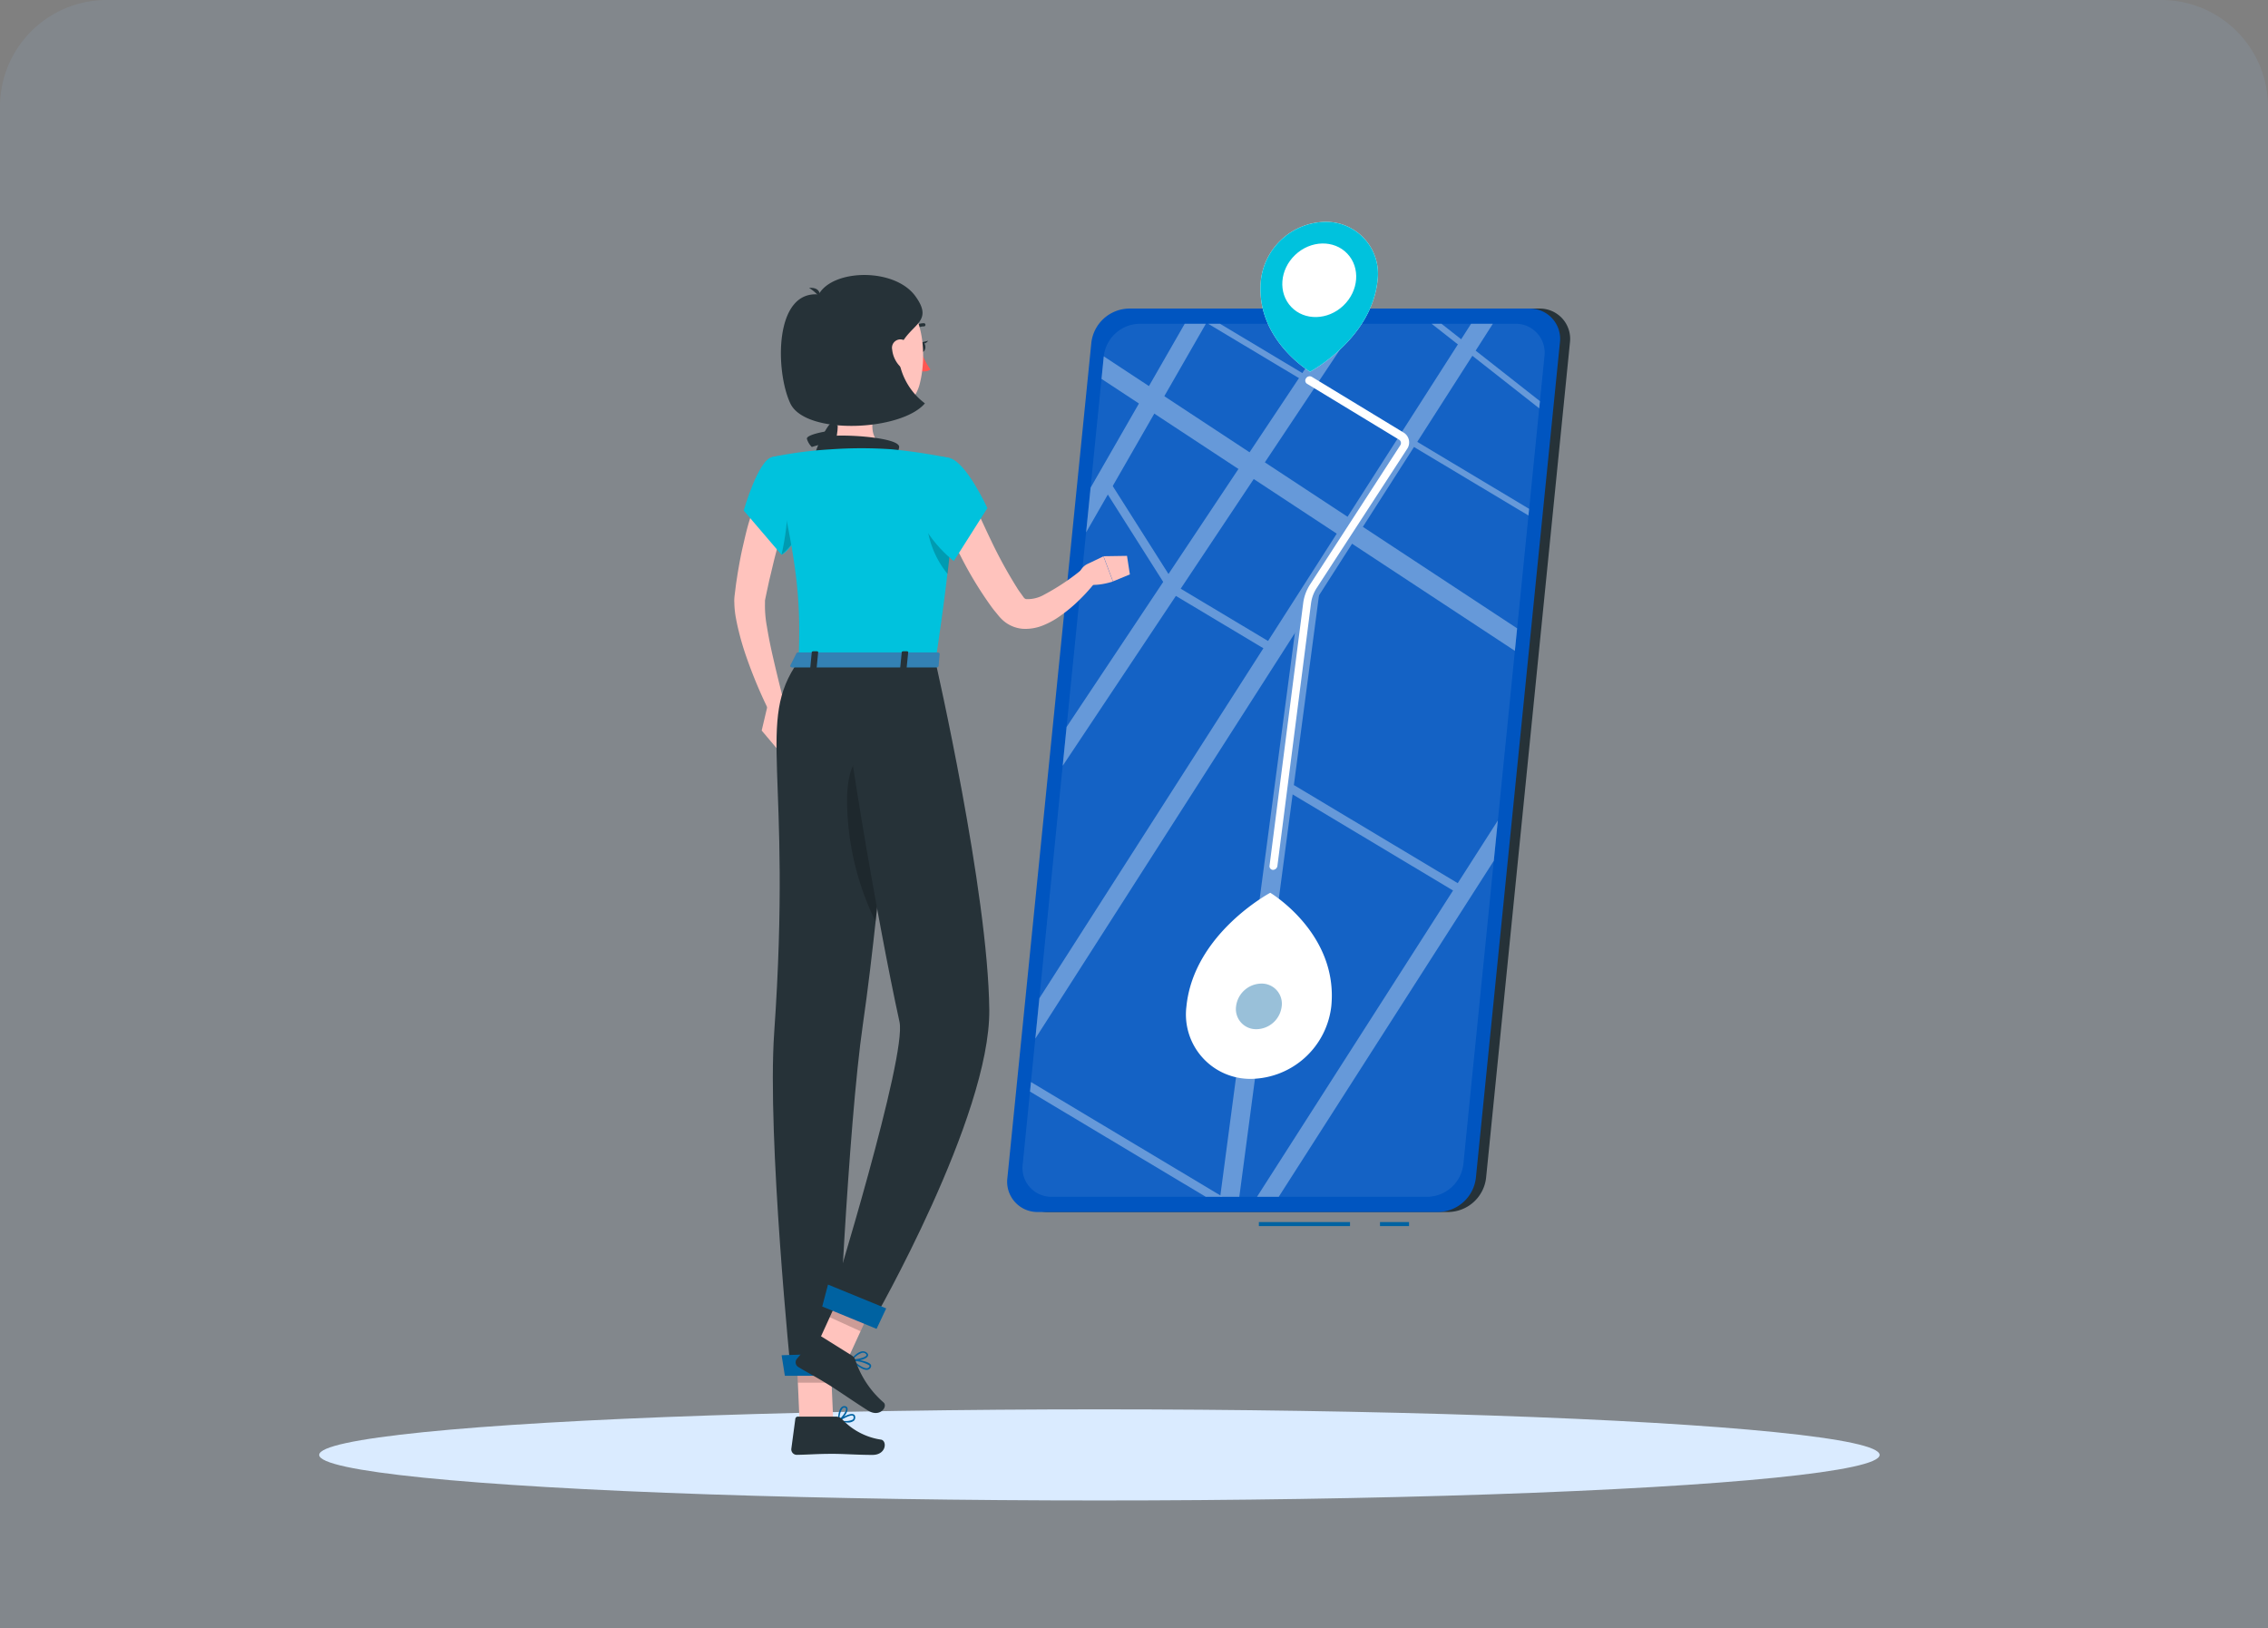 <?xml version="1.0" encoding="UTF-8" ?>
<svg xmlns="http://www.w3.org/2000/svg" xmlns:xlink="http://www.w3.org/1999/xlink" width="170" height="122" viewBox="0 0 170 122">
  <rect x="0" y="0" width="170" height="122" fill="#808080" stroke="none"/>
  <defs>
    <clipPath id="clip-path">
      <path id="Tracé_1722" data-name="Tracé 1722" d="M261.256,200.637H233.085a2.16,2.16,0,0,1-2.184-2.428l6.078-60.562a2.754,2.754,0,0,1,2.672-2.428h28.171a2.166,2.166,0,0,1,2.187,2.428l-6.081,60.562A2.754,2.754,0,0,1,261.256,200.637Z" transform="translate(-230.884 -135.219)" fill="#fff" opacity="0.2"/>
    </clipPath>
  </defs>
  <g id="Groupe_543" data-name="Groupe 543" transform="translate(-32 -367)">
    <path id="Rectangle_881" data-name="Rectangle 881" d="M8,0H162a8,8,0,0,1,8,8V122a0,0,0,0,1,0,0H0a0,0,0,0,1,0,0V8A8,8,0,0,1,8,0Z" transform="translate(32 367)" fill="rgba(157,200,255,0.1)"/>
    <g id="Navigation-rafiki" transform="translate(39.813 312.859)">
      <g id="freepik--Shadow--inject-134" transform="translate(16.113 159.749)">
        <ellipse id="freepik--path--inject-134" cx="58.481" cy="3.414" rx="58.481" ry="3.414" fill="#daebff"/>
      </g>
      <g id="freepik--Navigation--inject-134" transform="translate(67.678 70.765)">
        <path id="Tracé_1707" data-name="Tracé 1707" d="M261.938,199.138H231.909a2.268,2.268,0,0,1-2.289-2.549l6.283-62.6a2.893,2.893,0,0,1,2.8-2.549h30.029a2.271,2.271,0,0,1,2.292,2.549l-6.286,62.6a2.889,2.889,0,0,1-2.8,2.549Z" transform="translate(-228.839 -124.942)" fill="#263238"/>
        <rect id="Rectangle_173" data-name="Rectangle 173" width="6.832" height="0.302" transform="translate(18.869 74.95)" fill="#0062a1"/>
        <rect id="Rectangle_174" data-name="Rectangle 174" width="2.178" height="0.302" transform="translate(27.947 74.95)" fill="#0062a1"/>
        <path id="Tracé_1708" data-name="Tracé 1708" d="M259.408,199.138H229.379a2.268,2.268,0,0,1-2.289-2.549l6.295-62.6a2.893,2.893,0,0,1,2.8-2.549h30.029a2.271,2.271,0,0,1,2.292,2.549l-6.3,62.6A2.893,2.893,0,0,1,259.408,199.138Z" transform="translate(-227.072 -124.942)" fill="#0055c0"/>
        <g id="Groupe_470" data-name="Groupe 470" transform="translate(1.15 7.637)" opacity="0.4">
          <path id="Tracé_1709" data-name="Tracé 1709" d="M261.256,200.637H233.085a2.16,2.16,0,0,1-2.184-2.428l6.078-60.562a2.754,2.754,0,0,1,2.672-2.428h28.171a2.166,2.166,0,0,1,2.187,2.428l-6.081,60.562A2.754,2.754,0,0,1,261.256,200.637Z" transform="translate(-230.884 -135.219)" fill="#fff" opacity="0.2"/>
          <g id="Groupe_469" data-name="Groupe 469" clip-path="url(#clip-path)">
            <path id="Tracé_1710" data-name="Tracé 1710" d="M184.414,161.62l-1.234-.612L214.8,105.95l1.234.612Z" transform="translate(-197.569 -114.778)" fill="#fff"/>
            <path id="Tracé_1711" data-name="Tracé 1711" d="M203.676,172.37l-1.176-.706,35.332-53.025,1.179.706Z" transform="translate(-211.061 -123.641)" fill="#fff"/>
            <path id="Tracé_1712" data-name="Tracé 1712" d="M216.654,183.872l-1.194-.682,41.545-64.89,1.194.682Z" transform="translate(-220.112 -123.403)" fill="#fff"/>
            <path id="Tracé_1713" data-name="Tracé 1713" d="M278.957,252.409l-1.427-.045,6.7-50.563,1.517-.63Z" transform="translate(-263.461 -181.278)" fill="#fff"/>
            <path id="Tracé_1714" data-name="Tracé 1714" d="M259.631,250.535l-1.191-.682,41.545-64.893,1.194.682Z" transform="translate(-250.129 -169.957)" fill="#fff"/>
            <path id="Tracé_1715" data-name="Tracé 1715" d="M231,133.242l.878-1.222,58.87,38.725-.875,1.219Z" transform="translate(-230.965 -132.985)" fill="#fff"/>
            <path id="Tracé_1716" data-name="Tracé 1716" d="M237.28,110.55l.253-.38,60.577,36.258-.25.377Z" transform="translate(-235.351 -117.725)" fill="#fff"/>
            <path id="Tracé_1717" data-name="Tracé 1717" d="M267.32,200.57l.359-.54,7.547,4.515-.359.54Z" transform="translate(-256.33 -180.482)" fill="#fff"/>
            <path id="Tracé_1718" data-name="Tracé 1718" d="M297.15,250.37l.362-.54,13.03,7.8-.362.543Z" transform="translate(-277.163 -215.261)" fill="#fff"/>
            <path id="Tracé_1719" data-name="Tracé 1719" d="M224.36,319.7l.359-.543,17.358,10.388-.359.543Z" transform="translate(-226.328 -263.68)" fill="#fff"/>
            <path id="Tracé_1720" data-name="Tracé 1720" d="M250.94,174.978l.537-.368,4.693,7.4-.537.368Z" transform="translate(-244.891 -162.729)" fill="#fff"/>
            <path id="Tracé_1721" data-name="Tracé 1721" d="M262.41,79.293l.29-.353,55.257,43.412-.29.35Z" transform="translate(-252.901 -95.915)" fill="#fff"/>
          </g>
        </g>
        <path id="Tracé_1723" data-name="Tracé 1723" d="M282.4,285.095a6.144,6.144,0,0,1-5.975,5.429,4.826,4.826,0,0,1-4.883-5.429c.549-5.465,6.283-8.515,6.283-8.515S282.949,279.629,282.4,285.095Z" transform="translate(-258.103 -226.305)" fill="#fff"/>
        <path id="Tracé_1724" data-name="Tracé 1724" d="M287.35,300.849a1.933,1.933,0,0,1-1.882,1.707,1.508,1.508,0,0,1-1.538-1.707,1.936,1.936,0,0,1,1.882-1.71,1.508,1.508,0,0,1,1.538,1.71Z" transform="translate(-266.771 -242.059)" fill="#0062a1" opacity="0.4"/>
        <path id="Tracé_1725" data-name="Tracé 1725" d="M292.529,185.247h0a.271.271,0,0,1-.262-.3l2.525-19.69a3.363,3.363,0,0,1,.522-1.406l6.756-10.421a.3.3,0,0,0-.075-.41l-6.919-4.2a.284.284,0,0,1-.069-.41.323.323,0,0,1,.422-.115l6.916,4.2a.863.863,0,0,1,.226,1.225L295.8,164.131a2.741,2.741,0,0,0-.419,1.131l-2.522,19.693A.344.344,0,0,1,292.529,185.247Z" transform="translate(-272.601 -136.688)" fill="#fff"/>
        <path id="Tracé_1726" data-name="Tracé 1726" d="M290.053,114.272a4.944,4.944,0,0,1,4.811-4.373,3.888,3.888,0,0,1,3.936,4.373c-.443,4.4-5.064,6.856-5.064,6.856S289.609,118.675,290.053,114.272Z" transform="translate(-271.033 -109.897)" fill="#fff"/>
        <path id="Tracé_1727" data-name="Tracé 1727" d="M290.053,114.272a4.944,4.944,0,0,1,4.811-4.373,3.888,3.888,0,0,1,3.936,4.373c-.443,4.4-5.064,6.856-5.064,6.856S289.609,118.675,290.053,114.272Z" transform="translate(-271.033 -109.897)" fill="#00c2dd"/>
        <ellipse id="Ellipse_530" data-name="Ellipse 530" cx="2.899" cy="2.621" rx="2.899" ry="2.621" transform="translate(19.488 4.476) rotate(-43.56)" fill="#fff"/>
      </g>
      <g id="freepik--Character--inject-134" transform="translate(47.217 74.746)">
        <path id="Tracé_1728" data-name="Tracé 1728" d="M163.457,178.34c-.094.25-.2.573-.3.866s-.193.6-.3.9c-.187.6-.368,1.231-.531,1.855s-.3,1.255-.458,1.885l-.205.95-.1.477-.021.112v.22a8.568,8.568,0,0,0,.145,1.74c.1.621.226,1.255.365,1.891.287,1.27.6,2.561.929,3.834l-1.206.452a35.267,35.267,0,0,1-1.574-3.755c-.229-.645-.434-1.3-.6-1.982-.087-.338-.166-.688-.232-1.05a6.861,6.861,0,0,1-.124-1.167,2.624,2.624,0,0,1,0-.341l.015-.184.018-.136.063-.51c.039-.338.1-.679.148-1.016.115-.676.232-1.351.389-2.021s.3-1.336.51-2c.1-.332.2-.661.3-.992s.223-.645.374-1.013Z" transform="translate(-159.232 -160.993)" fill="#ffc3bd"/>
        <path id="Tracé_1729" data-name="Tracé 1729" d="M166.492,228.021l-.422,1.789,1.119,1.324s1.49-4.319-.081-4.111Z" transform="translate(-164.007 -195.672)" fill="#ffc3bd"/>
        <path id="Tracé_1730" data-name="Tracé 1730" d="M185.727,406.7a3.072,3.072,0,0,1-.667-.09.06.06,0,0,1-.021-.109c.087-.057.851-.552,1.143-.419a.2.2,0,0,1,.121.169.338.338,0,0,1-.093.317A.718.718,0,0,1,185.727,406.7Zm-.5-.175a1.214,1.214,0,0,0,.9-.045.223.223,0,0,0,.057-.214.085.085,0,0,0-.051-.075C185.981,406.117,185.54,406.34,185.23,406.521Z" transform="translate(-177.237 -320.71)" fill="#0062a1"/>
        <path id="Tracé_1731" data-name="Tracé 1731" d="M185.08,405.247h-.03a.057.057,0,0,1-.03-.051c0-.033,0-.76.265-1a.3.3,0,0,1,.253-.081.205.205,0,0,1,.2.166c.06.3-.392.829-.633.968a.045.045,0,0,1-.027,0Zm.419-1.022a.2.2,0,0,0-.133.051,1.36,1.36,0,0,0-.226.8c.238-.193.522-.6.486-.775,0-.027-.024-.063-.1-.072Z" transform="translate(-177.242 -319.351)" fill="#0062a1"/>
        <path id="Tracé_1732" data-name="Tracé 1732" d="M180.38,162.324c.226-.015-.157-.709-.262-.763-.25-.13-2.938.253-2.808.67a1.412,1.412,0,0,0,.365.6A11.407,11.407,0,0,1,180.38,162.324Z" transform="translate(-171.854 -149.941)" fill="#263238"/>
        <path id="Tracé_1733" data-name="Tracé 1733" d="M179.929,162.663c-.075.214-.639-.341-.664-.461-.054-.275,1.044-2.757,1.409-2.519a1.412,1.412,0,0,1,.486.516A11.294,11.294,0,0,0,179.929,162.663Z" transform="translate(-173.222 -148.637)" fill="#263238"/>
        <path id="Tracé_1734" data-name="Tracé 1734" d="M183.211,148.07c.3,1.508.956,4.524-.081,5.535,0,0,.422,1.508,3.209,1.508,3.064,0,1.448-1.508,1.448-1.508-1.674-.4-1.644-1.638-1.363-2.805Z" transform="translate(-175.922 -140.538)" fill="#ffc3bd"/>
        <path id="Tracé_1735" data-name="Tracé 1735" d="M180.4,164.63c-.437.015.166-1.387.362-1.508.455-.3,5.676-.057,5.508.763a2.751,2.751,0,0,1-.588,1.234C185.416,165.324,184.215,164.419,180.4,164.63Z" transform="translate(-173.906 -150.963)" fill="#263238"/>
        <path id="Tracé_1736" data-name="Tracé 1736" d="M203.154,135.779a.118.118,0,0,0,.1-.048.947.947,0,0,1,.751-.416.121.121,0,1,0,0-.238,1.173,1.173,0,0,0-.959.513.118.118,0,0,0,.1.19Z" transform="translate(-189.81 -131.462)" fill="#263238"/>
        <path id="Tracé_1737" data-name="Tracé 1737" d="M205.632,142.18a5.429,5.429,0,0,0,.691,1.33.884.884,0,0,1-.733.106Z" transform="translate(-191.607 -136.424)" fill="#ff5652"/>
        <path id="Tracé_1738" data-name="Tracé 1738" d="M205.16,140.169c0,.205.1.374.232.377s.244-.154.25-.359-.1-.371-.229-.377S205.166,139.966,205.16,140.169Z" transform="translate(-191.307 -134.769)" fill="#263238"/>
        <path id="Tracé_1739" data-name="Tracé 1739" d="M205.8,139.561l.495-.121S206.032,139.811,205.8,139.561Z" transform="translate(-191.754 -134.511)" fill="#263238"/>
        <path id="Tracé_1740" data-name="Tracé 1740" d="M174.883,394.141h2.528l-.256-5.851H174.63Z" transform="translate(-169.986 -308.303)" fill="#ffc3bd"/>
        <path id="Tracé_1741" data-name="Tracé 1741" d="M176.765,406.72h-2.838a.193.193,0,0,0-.2.172l-.3,2.244a.41.41,0,0,0,.41.449c.989-.015,1.466-.075,2.715-.075.766,0,1.888.081,2.95.081s1.107-1.05.664-1.143a5.007,5.007,0,0,1-2.974-1.574A.676.676,0,0,0,176.765,406.72Z" transform="translate(-169.143 -321.174)" fill="#263238"/>
        <g id="Groupe_471" data-name="Groupe 471" transform="translate(4.641 79.987)" opacity="0.2">
          <path id="Tracé_1742" data-name="Tracé 1742" d="M174.62,388.29h2.528l.133,3.016h-2.528Z" transform="translate(-174.62 -388.29)"/>
        </g>
        <path id="Tracé_1743" data-name="Tracé 1743" d="M211.919,176.75c.537,1.234,1.116,2.5,1.7,3.722a34.845,34.845,0,0,0,1.927,3.514,4.689,4.689,0,0,0,.265.392l.238.332a.323.323,0,0,0,.19.145,2.49,2.49,0,0,0,1.36-.335,16.8,16.8,0,0,0,3.23-2.232l.947.857c-.223.3-.449.582-.688.86s-.486.549-.748.805a11.393,11.393,0,0,1-1.749,1.448,6,6,0,0,1-1.11.579,3.481,3.481,0,0,1-1.481.244,2.528,2.528,0,0,1-1.638-.775c-.048-.048-.112-.118-.139-.151l-.093-.112-.184-.226c-.13-.151-.241-.3-.35-.452a28.176,28.176,0,0,1-2.262-3.734c-.661-1.276-1.255-2.549-1.81-3.891Z" transform="translate(-194.359 -160.567)" fill="#ffc3bd"/>
        <path id="Tracé_1744" data-name="Tracé 1744" d="M245.418,193.564,246.6,193l.709,1.885s-1.767.618-2.609-.072l.045-.323A1.188,1.188,0,0,1,245.418,193.564Z" transform="translate(-218.921 -171.916)" fill="#ffc3bd"/>
        <path id="Tracé_1745" data-name="Tracé 1745" d="M252.788,192.88l.214,1.39-1.264.522-.709-1.885Z" transform="translate(-223.342 -171.832)" fill="#ffc3bd"/>
        <path id="Tracé_1746" data-name="Tracé 1746" d="M182.512,129.6c.081,2.506.063,3.568,1.288,4.9a3.191,3.191,0,0,0,5.574-1.083c.6-2.226.371-5.951-2.048-7.043a3.39,3.39,0,0,0-4.814,3.224Z" transform="translate(-175.488 -125.164)" fill="#ffc3bd"/>
        <path id="Tracé_1747" data-name="Tracé 1747" d="M173.683,124.555c1.056-1.912,5.68-2.015,7.239.121s-.676,2.078-1.279,4.177a4.994,4.994,0,0,0,2,3.864c-1.758,2.084-8.958,2.413-10.089,0S170.341,124.253,173.683,124.555Z" transform="translate(-167.346 -123.097)" fill="#263238"/>
        <path id="Tracé_1748" data-name="Tracé 1748" d="M178.655,127.008s.169-.781-.805-.709a3.234,3.234,0,0,1,.805.709Z" transform="translate(-172.234 -125.33)" fill="#263238"/>
        <path id="Tracé_1749" data-name="Tracé 1749" d="M198.493,139.873a2.111,2.111,0,0,0,.588,1.258c.449.461.9.2.98-.35a1.611,1.611,0,0,0-.633-1.587A.63.63,0,0,0,198.493,139.873Z" transform="translate(-186.649 -134.28)" fill="#ffc3bd"/>
        <path id="Tracé_1750" data-name="Tracé 1750" d="M178.321,219.1s-1.294,17.34-2.715,27.113c-1.149,7.893-1.936,26.346-1.936,26.346h-3.454s-1.81-17.82-1.27-25.638c1.384-19.753-1.418-23.252,1.81-27.83Z" transform="translate(-165.947 -190.137)" fill="#263238"/>
        <path id="Tracé_1751" data-name="Tracé 1751" d="M187.29,245.73a20.812,20.812,0,0,0,2.138,9.221c.371-3.384.709-6.916.989-10.032C189.314,241.389,187.356,241.824,187.29,245.73Z" transform="translate(-178.827 -206.497)" opacity="0.2"/>
        <path id="Tracé_1752" data-name="Tracé 1752" d="M175.653,392.655h-4.389l-.244-1.538,4.642-.157Z" transform="translate(-167.464 -310.168)" fill="#0062a1"/>
        <path id="Tracé_1753" data-name="Tracé 1753" d="M188.241,392.553a.06.06,0,0,1,0-.06.057.057,0,0,1,.057-.033c.13,0,1.255.109,1.433.416a.2.2,0,0,1,0,.187.323.323,0,0,1-.244.19c-.362.063-.929-.407-1.237-.691Zm1.372.368a2.389,2.389,0,0,0-1.152-.326c.428.374.8.576,1,.54a.211.211,0,0,0,.16-.127.069.069,0,0,0,0-.075Z" transform="translate(-179.486 -311.215)" fill="#0062a1"/>
        <path id="Tracé_1754" data-name="Tracé 1754" d="M188.242,391.179h0a.063.063,0,0,1,0-.06c.015-.021.422-.567.829-.621a.434.434,0,0,1,.338.087c.133.1.13.2.1.262-.109.265-.9.413-1.231.368a.067.067,0,0,1-.039-.036Zm1.146-.461a.411.411,0,0,0-.051-.051.326.326,0,0,0-.247-.063,1.378,1.378,0,0,0-.682.489c.359,0,.929-.142.992-.3A.063.063,0,0,0,189.388,390.717Z" transform="translate(-179.487 -309.84)" fill="#0062a1"/>
        <path id="Tracé_1755" data-name="Tracé 1755" d="M179.64,377.062l2.329,1,.989-2.154,1.288-2.817.151-.329-2.329-1-.169.368-1.252,2.73Z" transform="translate(-173.484 -296.759)" fill="#ffc3bd"/>
        <path id="Tracé_1756" data-name="Tracé 1756" d="M182.98,375.71l2.31,1.053,1.288-2.817-2.347-.965Z" transform="translate(-175.817 -297.611)" opacity="0.2"/>
        <path id="Tracé_1757" data-name="Tracé 1757" d="M191.19,219.106s3.948,17.235,4.036,26.105c.078,8.014-8.672,23.258-8.672,23.258l-3.164-1.442s5.673-18.347,5.106-20.917c-1.638-7.456-4.4-23.526-4.41-27.01Z" transform="translate(-176.103 -190.144)" fill="#263238"/>
        <path id="Tracé_1758" data-name="Tracé 1758" d="M178.713,387.975l-2.413-1.508a.2.2,0,0,0-.259.039l-1.451,1.731a.41.41,0,0,0,.112.6c.851.51,1.288.715,2.353,1.378.655.407,1.967,1.318,2.871,1.882s1.508-.3,1.173-.6a7.217,7.217,0,0,1-2.111-3.152A.654.654,0,0,0,178.713,387.975Z" transform="translate(-169.897 -307.008)" fill="#263238"/>
        <path id="Tracé_1759" data-name="Tracé 1759" d="M185.2,377.238l-4.075-1.674.434-1.644,4.361,1.786Z" transform="translate(-174.525 -298.267)" fill="#0062a1"/>
        <path id="Tracé_1760" data-name="Tracé 1760" d="M166.848,170.99c.051-1.454-.89-3.294-3.116-2.829-1.05.217-2.132,4.005-2.132,4.005l2.835,3.318C165.418,175.037,166.827,171.91,166.848,170.99Z" transform="translate(-160.886 -154.517)" fill="#00c2dd"/>
        <path id="Tracé_1761" data-name="Tracé 1761" d="M171.477,179a18.9,18.9,0,0,1-.477,4.1h0a6.03,6.03,0,0,0,1.81-2.615Z" transform="translate(-167.45 -162.139)" opacity="0.2"/>
        <path id="Tracé_1762" data-name="Tracé 1762" d="M182,166.874s1.206.422-1.056,15.247H170.69c.13-4.174.112-6.75-1.97-15.322a30.086,30.086,0,0,1,4.352-.573,32.4,32.4,0,0,1,4.657,0A43.169,43.169,0,0,1,182,166.874Z" transform="translate(-165.858 -153.159)" fill="#00c2dd"/>
        <path id="Tracé_1763" data-name="Tracé 1763" d="M208.847,185.39l-1.587.2A7.04,7.04,0,0,0,208.768,189c.13-1.1.226-2.066.3-2.9C208.946,185.658,208.847,185.39,208.847,185.39Z" transform="translate(-192.774 -166.601)" opacity="0.2"/>
        <path id="Tracé_1764" data-name="Tracé 1764" d="M206.164,168.361c1.261.3,2.838,3.752,2.838,3.752l-2.516,3.969s-3.2-2.389-3.167-5.842C203.335,168.792,204.638,167.99,206.164,168.361Z" transform="translate(-190.022 -154.646)" fill="#00c2dd"/>
        <path id="Tracé_1765" data-name="Tracé 1765" d="M173.633,216.947l-.452.9c-.036.072.048.145.166.145h10.762c.094,0,.169-.045.175-.106l.081-.9c0-.063-.072-.118-.175-.118H173.8A.181.181,0,0,0,173.633,216.947Z" transform="translate(-168.967 -188.585)" fill="#0062a1"/>
        <path id="Tracé_1766" data-name="Tracé 1766" d="M173.633,216.947l-.452.9c-.036.072.048.145.166.145h10.762c.094,0,.169-.045.175-.106l.081-.9c0-.063-.072-.118-.175-.118H173.8A.181.181,0,0,0,173.633,216.947Z" transform="translate(-168.967 -188.585)" fill="#fff" opacity="0.2"/>
        <path id="Tracé_1767" data-name="Tracé 1767" d="M178.5,217.913h-.277c-.054,0-.1-.03-.093-.063l.118-1.206c0-.036.051-.063.109-.063h.277c.054,0,.1.027.094.063l-.118,1.206C178.606,217.877,178.558,217.913,178.5,217.913Z" transform="translate(-172.43 -188.384)" fill="#263238"/>
        <path id="Tracé_1768" data-name="Tracé 1768" d="M200.864,217.913h-.277c-.057,0-.1-.03-.1-.063l.121-1.206c0-.036.051-.063.106-.063h.277c.057,0,.1.027.1.063l-.121,1.206C200.966,217.877,200.918,217.913,200.864,217.913Z" transform="translate(-188.045 -188.384)" fill="#263238"/>
      </g>
    </g>
  </g>
</svg>
